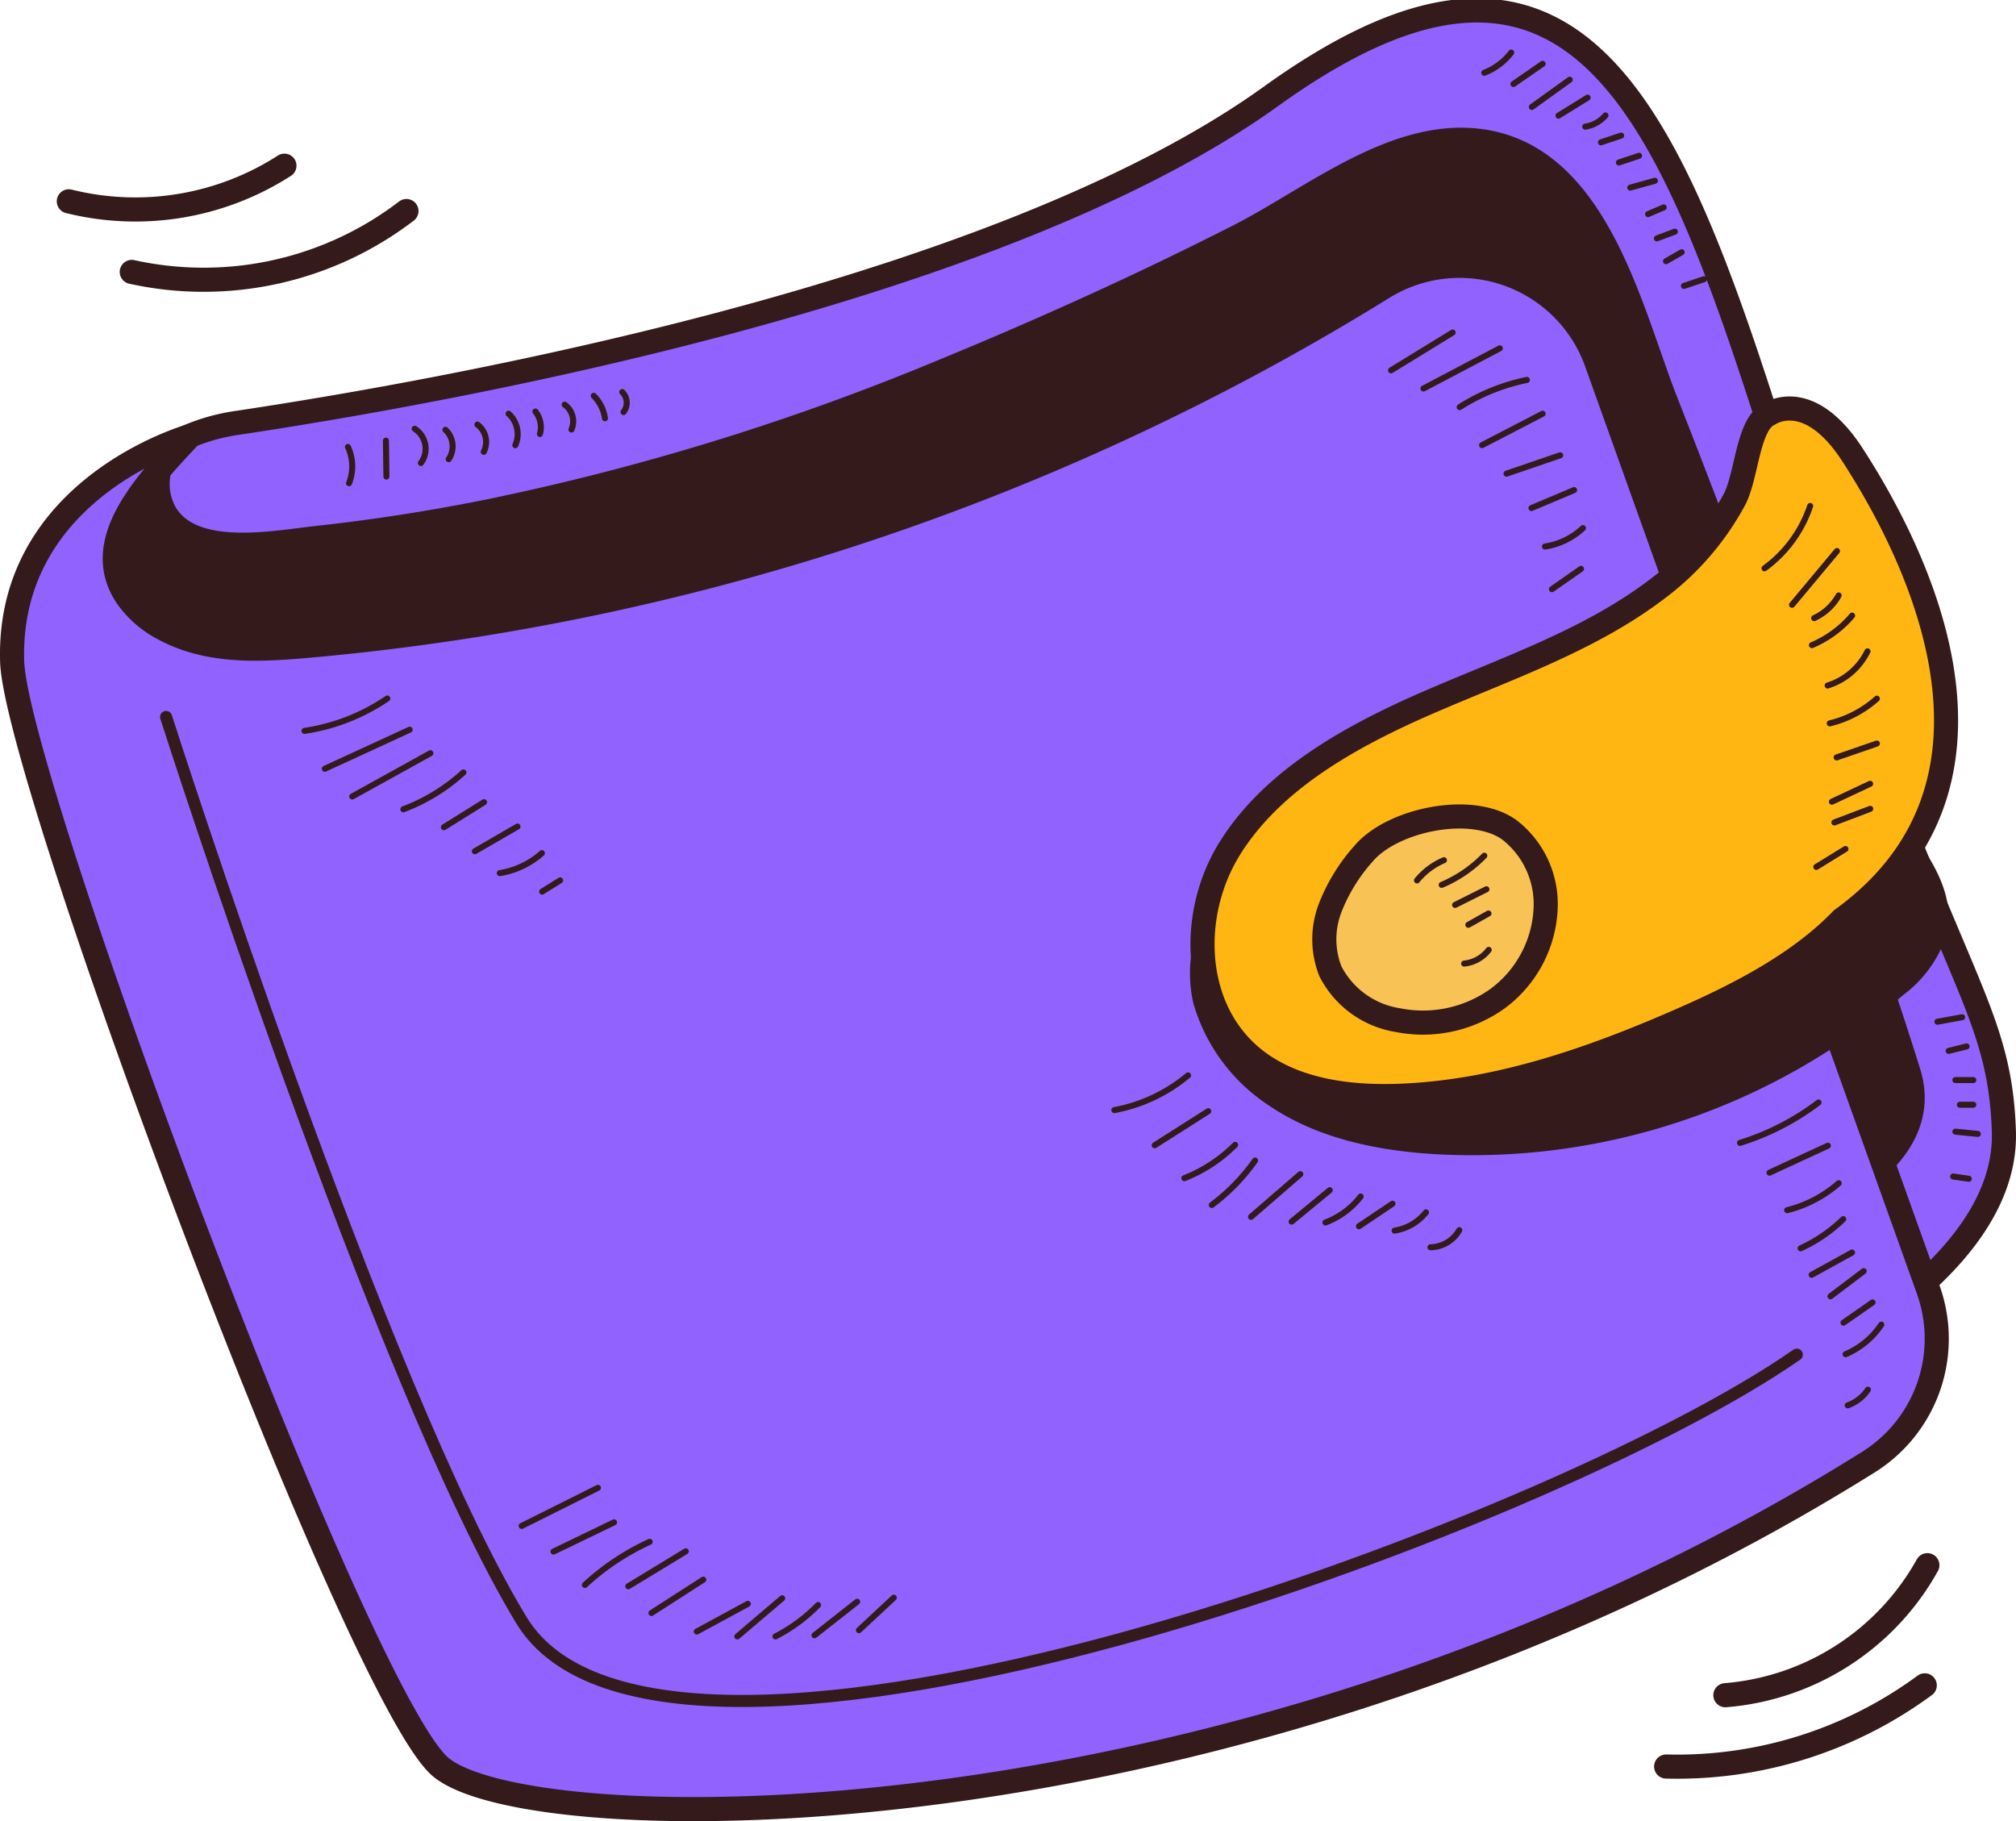 <svg xmlns="http://www.w3.org/2000/svg" width="167.243" height="151.078" viewBox="0 0 167.243 151.078"><defs><style>.a{fill:#9262ff;}.a,.b,.c,.d,.e,.f,.g{stroke:#341a1a;stroke-linecap:round;stroke-linejoin:round;}.a,.b,.c,.e,.g{stroke-width:2px;}.b{fill:#341a1a;}.c{fill:#ffb612;}.d,.f,.g{fill:none;}.e{fill:#f9c255;}.f{stroke-width:0.5px;}</style></defs><g transform="translate(-329.228 -176.152)"><path class="a" d="M335.792,231.853s-3.866-3.953-1.271-10.679a16.184,16.184,0,0,1,12.815-9.958c16.672-2.5,62.837-10.644,85.668-27.071,28.168-20.268,34.572,5.79,45.11,39.306s15.347,35.565,15.691,46.563-15.458,19.452-24.046,22.955-96.182-11.236-96.525-8.848S335.792,231.853,335.792,231.853Z" transform="translate(1.66 0)"/><path class="b" d="M334.893,217.7a6.209,6.209,0,0,1,.752-2.946c1.325-2.361,3.637-3.975,5.872-5.5a4.937,4.937,0,0,0-.834,6c2.3,3.777,9.083,2.379,12.775,1.979,4.734-.515,9.443-1.265,14.11-2.2a206.2,206.2,0,0,0,37.68-11.636c8.294-3.412,16.471-7.112,24.466-11.179,6.076-3.092,12.834-8.775,19.931-7.9,9.806,1.206,12.558,14.146,15.535,21.7,3.859,9.8,7.532,19.671,11.112,29.574,3.119,8.62,6.266,17.253,8.994,26.007,4.405,14.142-36.412,19.014-36.412,19.014L347.915,246.931q-3.079-6.431-6.158-12.863C339.8,229.988,334.778,223.006,334.893,217.7Z" transform="translate(2.279 3.517)"/><path class="a" d="M461.657,199.221a12.062,12.062,0,0,0-17.752-6.134,203.553,203.553,0,0,1-89.277,29.69c-4.063.351-8.263.566-12-1.524a8.6,8.6,0,0,1-2.668-2.278c-3.567-4.71,1.541-9.855,5.02-13.6,0,0-15.173,4.274-14.744,18.687.293,9.8,28.168,84.69,35.381,91.561,6.854,6.527,66.422,7.494,118.6-25.137a12.072,12.072,0,0,0,4.977-14.3Z" transform="translate(0 6.957)"/><path class="b" d="M402.625,245.152c3.9,2.651,8.712,3.613,13.418,3.889a53.827,53.827,0,0,0,38.039-12.994,9.13,9.13,0,0,0,3.251-4.456c.662-2.779-1.121-5.495-2.812-7.8-.677-.923-1.492-1.928-2.632-2.038-1.422-.138-2.522,1.157-3.4,2.282A47.292,47.292,0,0,1,422.653,240.7a25.065,25.065,0,0,1-11.5.487,13.9,13.9,0,0,1-7.5-4.39c-1.285-1.527-2.4-6.366-5.059-5.779-2.412.531-2.226,4.585-1.792,6.3A14.176,14.176,0,0,0,402.625,245.152Z" transform="translate(32.408 21.86)"/><path class="c" d="M450.49,203.048c-3.691-5.7-6.923-3.384-6.923-3.384-1.764.78-1.828,5.044-2.858,7.049a22.651,22.651,0,0,1-6.513,7.521c-5.519,4.183-12.376,6.516-18.849,9.325s-12.949,6.406-16.51,12.114-3.128,14,2.656,17.963c3.256,2.232,7.542,2.736,11.579,2.567,8.163-.344,15.952-3.1,23.3-6.324,4.823-2.114,9.763-4.69,13.23-8.3l.012-.007C466.4,229.439,454.179,208.748,450.49,203.048Z" transform="translate(32.422 10.841)"/><path class="d" d="M338.812,216.385s17.8,55.694,29.481,74.93,85.19-7.655,105.8-22.033" transform="translate(4.195 19.24)"/><path class="e" d="M406.629,224.989a14.775,14.775,0,0,0-2.8,4.544,7.236,7.236,0,0,0,.028,5.242,7.621,7.621,0,0,0,5.6,4.048,10.625,10.625,0,0,0,8.248-1.77,9.82,9.82,0,0,0,4-7.38,7.787,7.787,0,0,0-3.022-6.65C415.539,220.8,408.969,222.225,406.629,224.989Z" transform="translate(35.739 21.95)"/><path class="f" d="M407.069,198.1l5.112-3.137" transform="translate(37.555 8.773)"/><path class="f" d="M408.876,199.179l6.333-3.336" transform="translate(38.439 9.201)"/><path class="f" d="M410.895,199.859a16.679,16.679,0,0,1,5.575-2.254" transform="translate(39.425 10.062)"/><path class="f" d="M412.142,202.094l5.025-2.605" transform="translate(40.035 10.982)"/><path class="f" d="M413.505,203.328l4.454-1.523" transform="translate(40.701 12.114)"/><path class="f" d="M414.894,205.233q1.769-.744,3.536-1.49" transform="translate(41.38 13.062)"/><path class="f" d="M415.646,207.392a5.918,5.918,0,0,0,3.153-1.53" transform="translate(41.747 14.097)"/><path class="f" d="M416.034,209.818l2.413-1.685" transform="translate(41.937 15.207)"/><path class="f" d="M426.517,241.216a21.122,21.122,0,0,0,6.513-3.35" transform="translate(47.06 29.739)"/><path class="f" d="M428.159,242.511,433,240.273" transform="translate(47.863 30.915)"/><path class="f" d="M429.143,244.6a10.251,10.251,0,0,0,4.277-2.238" transform="translate(48.344 31.938)"/><path class="f" d="M429.892,246.785a12.489,12.489,0,0,0,3.536-2.419" transform="translate(48.71 32.916)"/><path class="f" d="M430.506,248.076l3.354-1.85" transform="translate(49.01 33.825)"/><path class="f" d="M431.555,249.35l2.76-2.087" transform="translate(49.523 34.332)"/><path class="f" d="M432.281,250.688q1.208-.842,2.415-1.682" transform="translate(49.878 35.183)"/><path class="f" d="M432.4,252.7a6.747,6.747,0,0,0,2.961-2.455" transform="translate(49.937 35.787)"/><path class="f" d="M432.517,255.169a3.4,3.4,0,0,0,1.675-1.3" transform="translate(49.993 37.559)"/><path class="f" d="M427.881,209.8a10.5,10.5,0,0,0,3.787-5.172" transform="translate(47.727 13.493)"/><path class="f" d="M429.415,211.6l3.729-4.462" transform="translate(48.477 14.721)"/><path class="f" d="M430.524,213.186a8.887,8.887,0,0,0,3.333-2.449" transform="translate(49.019 16.48)"/><path class="f" d="M431.4,215.564a5.5,5.5,0,0,0,3.306-2.835" transform="translate(49.446 17.453)"/><path class="f" d="M430.648,211.495a4.453,4.453,0,0,0,2.032-1.882" transform="translate(49.079 15.931)"/><path class="f" d="M431.517,217.413a9.017,9.017,0,0,0,3.908-2.047" transform="translate(49.504 18.742)"/><path class="f" d="M431.9,219.017l3.339-1.151" transform="translate(49.691 19.964)"/><path class="f" d="M431.638,221.595l3.167-1.486" transform="translate(49.563 21.06)"/><path class="f" d="M431.775,222.631l2.973-1.127" transform="translate(49.63 21.742)"/><path class="f" d="M430.767,225.23l2.419-1.489" transform="translate(49.138 22.835)"/><path class="f" d="M408.517,226.041a5.843,5.843,0,0,1,2.233-1.675" transform="translate(38.263 23.141)"/><path class="f" d="M409.892,226.535a10.789,10.789,0,0,0,3.536-2.419" transform="translate(38.935 23.019)"/><path class="f" d="M410.639,227.286l2.6-1.3" transform="translate(39.3 23.931)"/><path class="f" d="M411.378,228.273l1.67-.938" transform="translate(39.661 24.592)"/><path class="f" d="M411.144,230.5a2.949,2.949,0,0,0,2.037-1.137" transform="translate(39.547 25.583)"/><path class="f" d="M412.267,181.041a5.217,5.217,0,0,0,2.233-1.675" transform="translate(40.096 1.148)"/><path class="f" d="M413.892,181.666l2.419-1.675" transform="translate(40.89 1.453)"/><path class="f" d="M414.915,183.14l3.143-2.263" transform="translate(41.39 1.886)"/><path class="f" d="M416.4,183.371l2.416-1.495" transform="translate(42.116 2.374)"/><path class="f" d="M417.892,183.8a2.743,2.743,0,0,0,1.675-.93" transform="translate(42.845 2.858)"/><path class="f" d="M418.767,184.549l1.675-.558" transform="translate(43.273 3.408)"/><path class="f" d="M419.767,185.674l1.675-.558" transform="translate(43.761 3.958)"/><path class="f" d="M420.4,187.076l2.046-.567" transform="translate(44.07 4.639)"/><path class="f" d="M421.392,188.549l1.3-.558" transform="translate(44.556 5.363)"/><path class="f" d="M421.885,189.9l1.489-.557" transform="translate(44.797 6.026)"/><path class="f" d="M422.392,191.235l1.3-.744" transform="translate(45.044 6.585)"/><path class="f" d="M423.392,192.549l1.675-.558" transform="translate(45.533 7.318)"/><path class="f" d="M437.517,233.488l2.047-.372" transform="translate(52.437 27.417)"/><path class="f" d="M438.142,235.113l1.489-.372" transform="translate(52.742 28.212)"/><path class="f" d="M438.517,236.616h1.489" transform="translate(52.925 29.128)"/><path class="f" d="M438.767,237.991h1.117" transform="translate(53.048 29.8)"/><path class="f" d="M438.517,239.491q.931.092,1.861.186" transform="translate(52.925 30.533)"/><path class="f" d="M438.392,241.991q.652.092,1.3.186" transform="translate(52.864 31.755)"/><path class="f" d="M348.944,201.341a3.8,3.8,0,0,1,.091,3.007" transform="translate(9.147 11.888)"/><path class="f" d="M351.061,200.99l.042,2.977" transform="translate(10.182 11.716)"/><path class="f" d="M352.665,200.326a1.977,1.977,0,0,1,.514,2.841" transform="translate(10.966 11.392)"/><path class="f" d="M354.377,200.383a1.892,1.892,0,0,1,.271,2.439" transform="translate(11.803 11.419)"/><path class="f" d="M356.159,200.092a1.807,1.807,0,0,1,.527,2.264" transform="translate(12.674 11.277)"/><path class="f" d="M357.9,199.487a2.282,2.282,0,0,1,.557,2.613" transform="translate(13.522 10.982)"/><path class="f" d="M359.392,199.366a2.09,2.09,0,0,1,.372,1.861" transform="translate(14.254 10.922)"/><path class="f" d="M361.022,198.984a1.693,1.693,0,0,1,.561,2.062" transform="translate(15.05 10.736)"/><path class="f" d="M362.642,198.491a3.3,3.3,0,0,1,.93,1.861" transform="translate(15.842 10.495)"/><path class="f" d="M364.23,198.281a1.249,1.249,0,0,1,.107,1.658" transform="translate(16.618 10.392)"/><path class="f" d="M391.652,239.236a13.294,13.294,0,0,0,6.113-2.881" transform="translate(30.02 29)"/><path class="f" d="M393.9,241.177l4.444-2.826" transform="translate(31.118 29.976)"/><path class="f" d="M395.554,242.991a12.3,12.3,0,0,0,4.207-2.763" transform="translate(31.928 30.893)"/><path class="f" d="M397.081,244.787a16.366,16.366,0,0,0,3.592-3.688" transform="translate(32.674 31.319)"/><path class="f" d="M399.267,245.4l4.09-3.542" transform="translate(33.742 31.692)"/><path class="f" d="M401.529,245.361l3.162-2.608" transform="translate(34.848 32.127)"/><path class="f" d="M403.416,245.261a6.7,6.7,0,0,0,2.921-2.156" transform="translate(35.77 32.299)"/><path class="f" d="M405.282,245.376l2.784-1.871" transform="translate(36.682 32.495)"/><path class="f" d="M407.269,245.5a4.13,4.13,0,0,0,2.6-1.513" transform="translate(37.653 32.731)"/><path class="f" d="M409.268,246.4a2.81,2.81,0,0,0,2.388-1.42" transform="translate(38.63 33.215)"/><path class="f" d="M346.524,218.041a16.507,16.507,0,0,0,6.868-2.684" transform="translate(7.965 18.738)"/><path class="f" d="M347.657,220.334l7.036-3.239" transform="translate(8.518 19.587)"/><path class="f" d="M349.184,221.993l6.484-3.588" transform="translate(9.265 20.228)"/><path class="f" d="M352.032,222.534a15.484,15.484,0,0,0,4.983-3.058" transform="translate(10.657 20.751)"/><path class="f" d="M354.291,223.21l3.332-2.077" transform="translate(11.761 21.561)"/><path class="f" d="M356.017,224.538l3.536-2.047" transform="translate(12.604 22.225)"/><path class="f" d="M357.408,225.629a6.924,6.924,0,0,0,3.491-1.655" transform="translate(13.284 22.949)"/><path class="f" d="M359.767,226.421l1.489-.93" transform="translate(14.437 23.691)"/><path class="f" d="M358.626,262.5l6.327-3.162" transform="translate(13.879 40.231)"/><path class="f" d="M360.4,263.684l5.022-2.425" transform="translate(14.748 41.172)"/><path class="f" d="M362.149,265.922a20.429,20.429,0,0,1,5.373-3.577" transform="translate(15.601 41.703)"/><path class="f" d="M364.567,265.774l4.77-2.9" transform="translate(16.783 41.96)"/><path class="f" d="M365.857,267.218l4.3-2.765" transform="translate(17.413 42.733)"/><path class="f" d="M368.382,268.1l4.241-2.3" transform="translate(18.647 43.391)"/><path class="f" d="M370.642,268.655l3.722-3.164" transform="translate(19.752 43.24)"/><path class="f" d="M372.767,268.471a13.545,13.545,0,0,0,3.536-2.605" transform="translate(20.791 43.424)"/><path class="f" d="M374.942,268.468q1.771-1.393,3.54-2.785" transform="translate(21.854 43.334)"/><path class="f" d="M377.418,268.153l2.894-2.695" transform="translate(23.064 43.224)"/><path class="g" d="M425.7,274.432a21.123,21.123,0,0,0,16.757-10.786" transform="translate(46.662 42.339)"/><path class="g" d="M336.9,193.245a27.678,27.678,0,0,0,22.785-5.05" transform="translate(3.26 5.463)"/><path class="g" d="M333.391,188.624a22.875,22.875,0,0,0,17.886-2.955" transform="translate(1.546 4.228)"/><path class="g" d="M422.4,277.076a34.636,34.636,0,0,0,21.453-6.734" transform="translate(45.048 45.611)"/></g></svg>